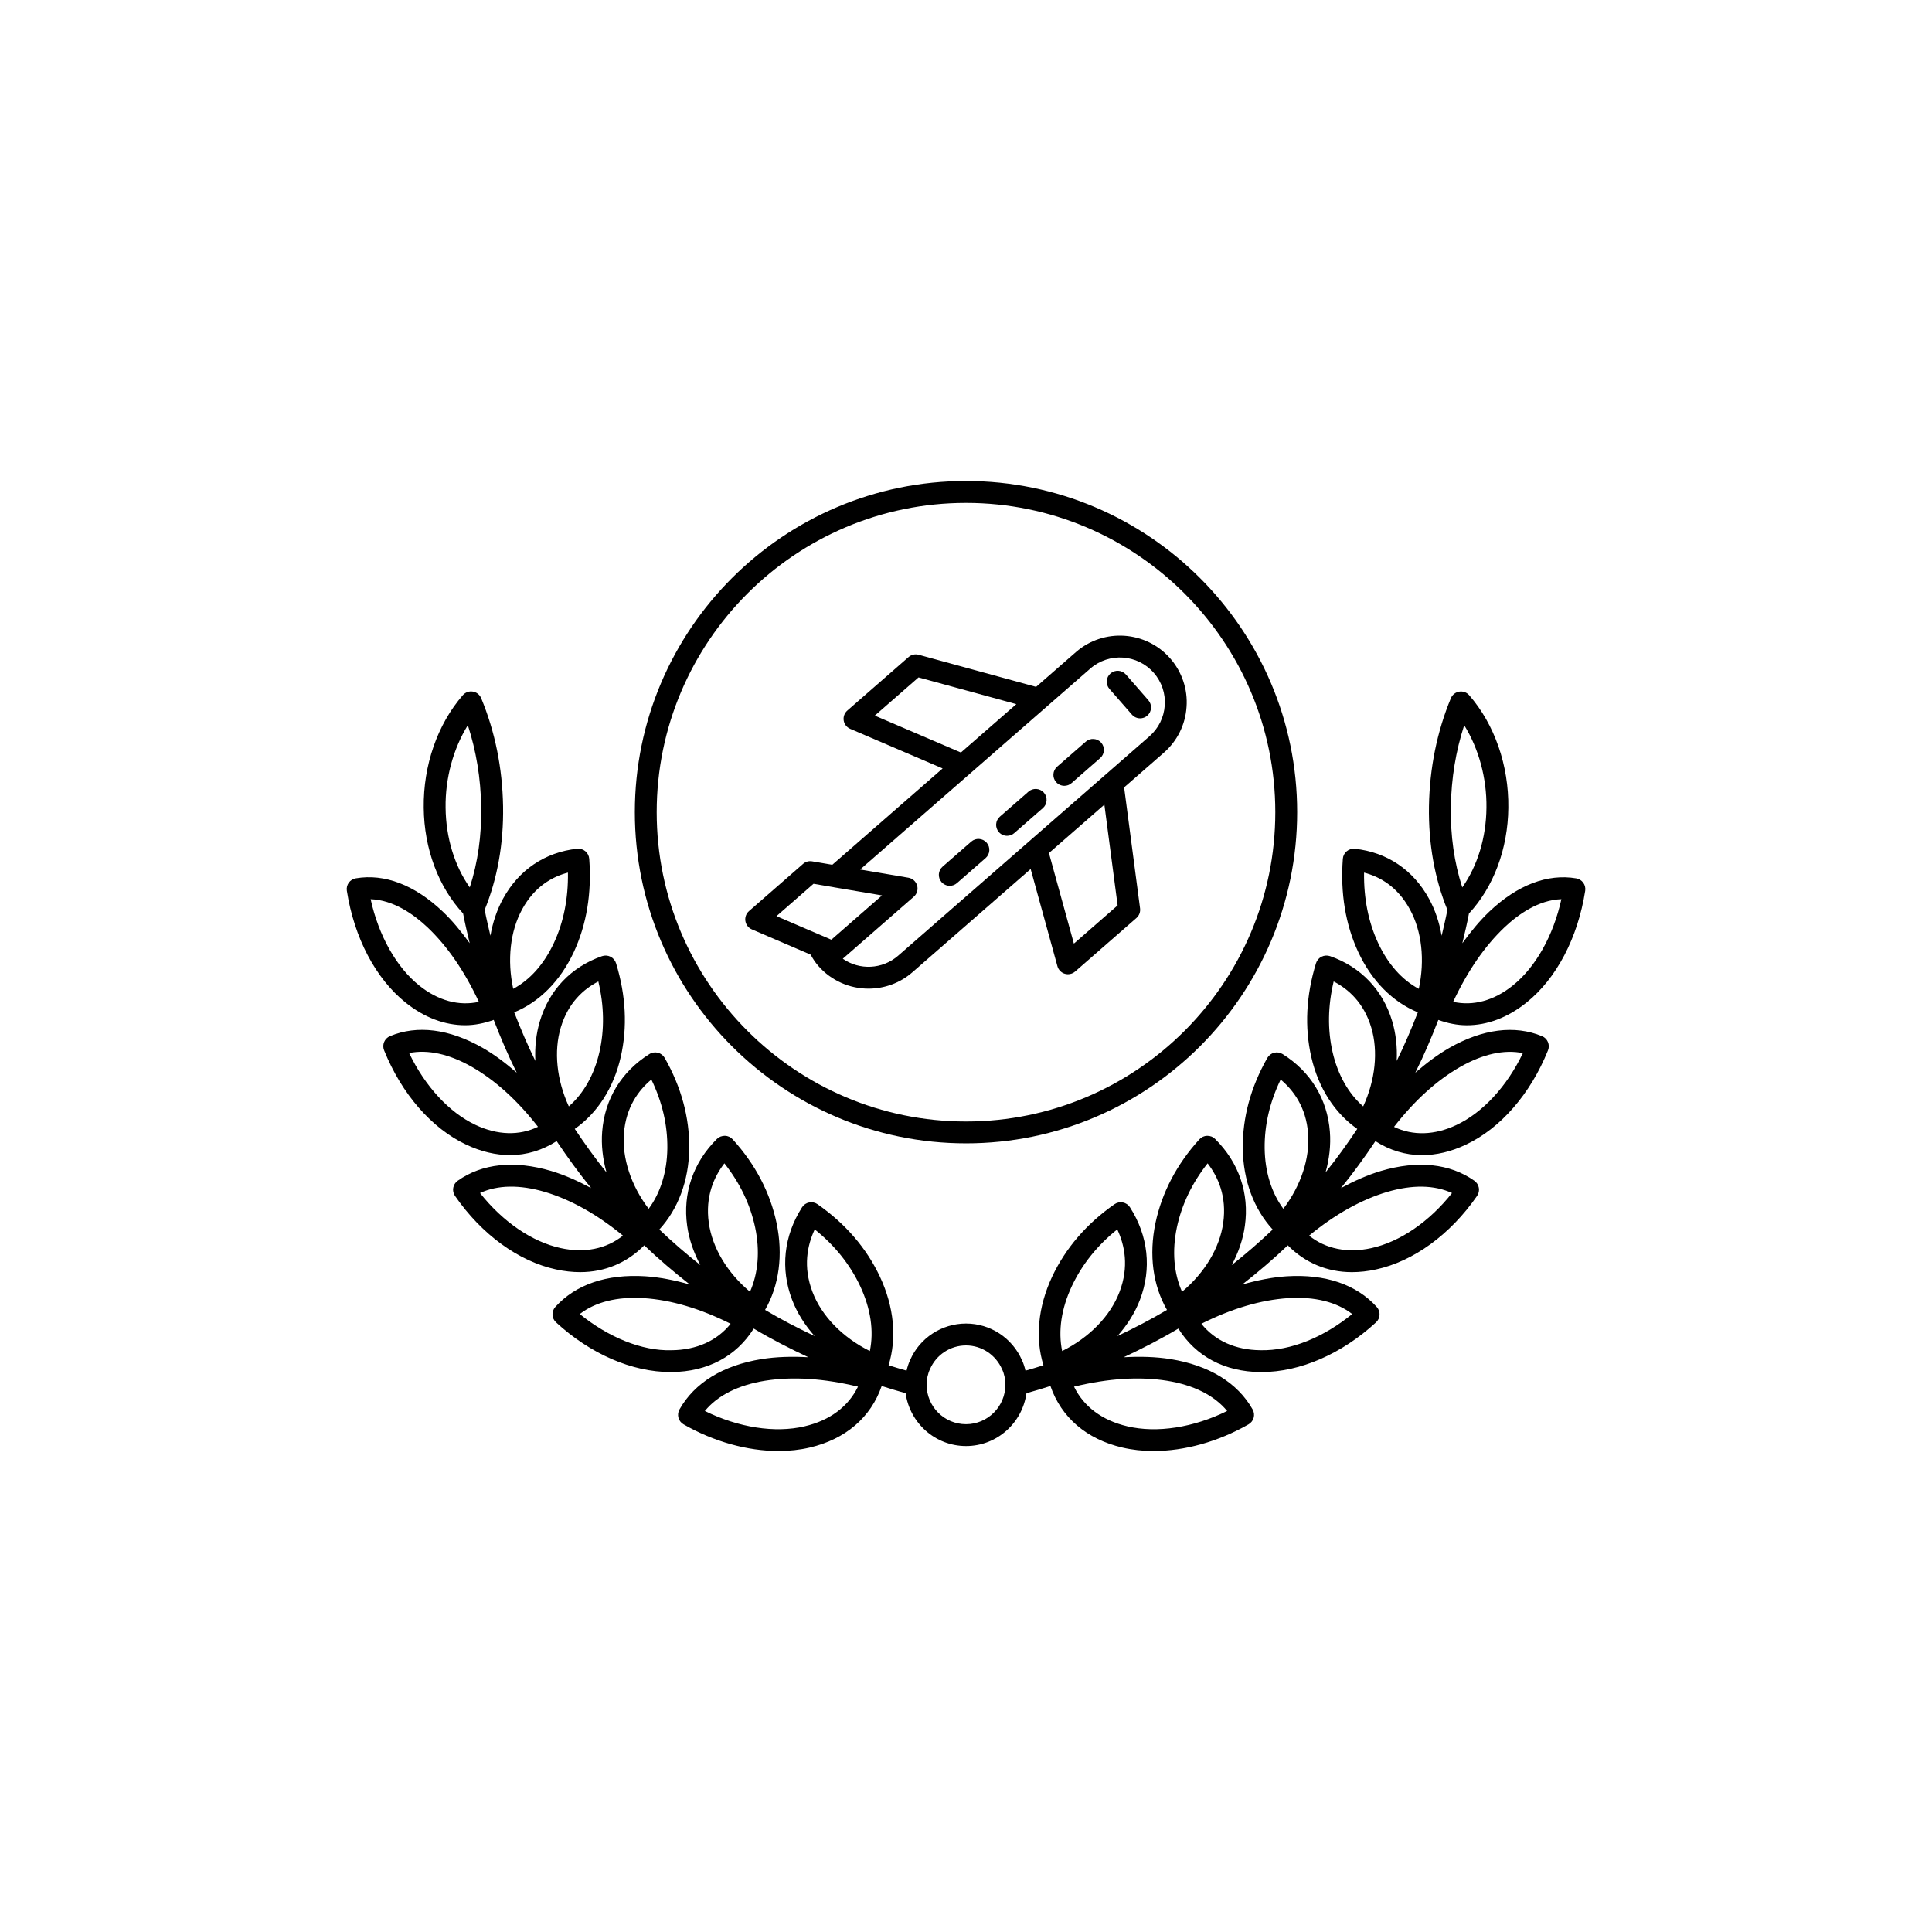 <?xml version="1.0" encoding="UTF-8"?>
<!-- Uploaded to: SVG Repo, www.svgrepo.com, Generator: SVG Repo Mixer Tools -->
<svg fill="#000000" width="800px" height="800px" version="1.1" viewBox="144 144 512 512" xmlns="http://www.w3.org/2000/svg">
 <g>
  <path d="m552.64 418.59c-7.219-2.992-15.703-1.93-24.531 3.098-3.109 1.781-6.113 4.051-9.039 6.594 2.262-4.543 4.262-9.227 6.102-13.992 2.492 0.887 5.016 1.414 7.547 1.414 5.426 0 10.84-2.027 15.793-6 7.949-6.352 13.625-17.152 15.578-29.625 0.246-1.566-0.816-3.039-2.383-3.305-7.637-1.285-15.562 1.754-22.996 8.789-2.562 2.43-4.926 5.301-7.172 8.41 0.629-2.609 1.25-5.223 1.75-7.879 6.523-7.019 10.324-17.137 10.43-27.996 0.145-11.242-3.633-22.121-10.363-29.852-0.656-0.754-1.625-1.117-2.652-0.957-0.988 0.16-1.824 0.824-2.211 1.75-3.672 8.859-5.625 18.496-5.805 28.633v0.004c-0.156 9.934 1.508 19.152 4.883 27.453-0.438 2.309-0.984 4.582-1.523 6.856-0.609-3.531-1.723-6.856-3.336-9.793-4.164-7.644-11.145-12.348-19.656-13.254-0.766-0.082-1.559 0.152-2.16 0.656-0.605 0.5-0.98 1.227-1.031 2.012-0.676 9.109 0.703 17.426 4.094 24.719 0 0.004 0 0.004 0.004 0.004 3.57 7.641 9.148 13.23 15.781 15.945-1.695 4.383-3.539 8.688-5.602 12.879 0.18-3.648-0.203-7.211-1.188-10.5-2.465-8.289-8.316-14.422-16.477-17.266-0.75-0.254-1.57-0.195-2.266 0.156-0.703 0.355-1.23 0.98-1.461 1.734-2.629 8.566-3.047 16.926-1.246 24.832v0.008c1.898 8.25 6.246 14.898 12.184 19.055-2.648 3.957-5.414 7.828-8.398 11.523 1.004-3.613 1.422-7.266 1.145-10.777-0.656-8.633-5.106-15.941-12.527-20.582-0.668-0.422-1.484-0.543-2.242-0.355-0.766 0.195-1.422 0.691-1.812 1.379-4.398 7.742-6.59 15.816-6.504 24.004v0.008c0.109 8.539 2.969 16.055 7.926 21.473-3.469 3.305-7.098 6.438-10.859 9.418 1.789-3.34 3-6.856 3.488-10.387 1.215-8.621-1.586-16.805-7.887-23.043-0.562-0.555-1.188-0.816-2.117-0.836-0.789 0.02-1.535 0.363-2.066 0.949-5.992 6.606-9.902 14.059-11.625 22.156v0.008c-1.777 8.477-0.672 16.582 3.051 23.031-4.238 2.527-8.641 4.801-13.129 6.93 2.609-2.934 4.664-6.184 5.969-9.625 3.144-8.219 2.199-16.922-2.652-24.504-0.422-0.664-1.102-1.125-1.875-1.277-0.766-0.156-1.586 0.016-2.223 0.469-7.406 5.172-12.969 11.645-16.543 19.23v0.008c-3.738 7.992-4.512 16.258-2.285 23.445-1.574 0.5-3.16 0.973-4.758 1.426-0.23-0.969-0.52-1.906-0.918-2.738-2.57-5.926-8.395-9.75-14.84-9.75-6.441 0-12.266 3.824-14.809 9.66-0.418 0.879-0.715 1.84-0.953 2.824-1.598-0.453-3.188-0.926-4.762-1.426 2.227-7.195 1.457-15.457-2.281-23.445v-0.008c-3.57-7.59-9.141-14.059-16.547-19.23-0.641-0.453-1.445-0.621-2.223-0.469-0.773 0.152-1.453 0.613-1.875 1.277-4.852 7.582-5.789 16.281-2.652 24.496 1.305 3.445 3.363 6.699 5.973 9.637-4.488-2.129-8.891-4.402-13.129-6.93 3.719-6.449 4.828-14.559 3.047-23.035v-0.004c-1.711-8.09-5.625-15.543-11.621-22.16-0.531-0.586-1.273-0.926-2.066-0.949-0.848 0.02-1.559 0.281-2.117 0.836-6.301 6.234-9.102 14.418-7.887 23.039 0.492 3.535 1.707 7.055 3.496 10.398-3.766-2.984-7.398-6.121-10.871-9.426 4.957-5.414 7.816-12.934 7.926-21.473v-0.008c0.082-8.195-2.106-16.27-6.504-24.004-0.395-0.688-1.043-1.184-1.812-1.379-0.754-0.188-1.578-0.062-2.242 0.355-7.418 4.641-11.867 11.949-12.52 20.574-0.277 3.516 0.141 7.18 1.145 10.797-2.988-3.699-5.754-7.574-8.406-11.531 5.945-4.156 10.289-10.809 12.184-19.055v-0.004c1.801-7.906 1.383-16.262-1.238-24.832-0.23-0.754-0.758-1.379-1.461-1.734-0.695-0.355-1.52-0.414-2.258-0.156-8.172 2.84-14.023 8.973-16.48 17.258-0.988 3.289-1.371 6.852-1.191 10.504-2.066-4.188-3.906-8.496-5.602-12.879 6.637-2.715 12.215-8.305 15.781-15.945 0.004 0 0.004-0.004 0.004-0.004 3.394-7.301 4.773-15.617 4.094-24.727-0.059-0.781-0.43-1.508-1.031-2.012-0.602-0.504-1.391-0.742-2.16-0.656-8.508 0.906-15.488 5.609-19.652 13.246-1.613 2.941-2.727 6.269-3.34 9.797-0.539-2.273-1.082-4.543-1.523-6.856 3.371-8.305 5.039-17.523 4.875-27.453v-0.004c-0.176-10.121-2.125-19.758-5.801-28.633-0.383-0.926-1.219-1.59-2.211-1.75-0.988-0.172-1.992 0.199-2.652 0.953-6.731 7.723-10.504 18.605-10.363 29.844 0.105 10.875 3.91 20.996 10.43 28.008 0.504 2.656 1.121 5.269 1.75 7.879-2.25-3.109-4.613-5.984-7.176-8.414-7.43-7.023-15.359-10.078-22.996-8.781-1.566 0.262-2.629 1.738-2.383 3.305 1.953 12.477 7.633 23.273 15.582 29.629 4.953 3.973 10.367 6 15.793 5.996 2.527 0 5.051-0.527 7.543-1.414 1.84 4.766 3.84 9.453 6.102 13.996-2.93-2.547-5.934-4.82-9.051-6.602-8.809-5.019-17.293-6.098-24.527-3.094-1.465 0.609-2.168 2.285-1.574 3.758 4.664 11.57 12.59 20.68 21.75 24.996 3.922 1.855 7.848 2.781 11.645 2.781 4.367 0 8.539-1.277 12.336-3.703 2.867 4.281 5.887 8.449 9.137 12.438-3.523-1.898-7.059-3.481-10.598-4.535-9.746-2.879-18.301-1.98-24.766 2.602-1.293 0.918-1.613 2.707-0.707 4.012 7.07 10.23 16.828 17.332 26.766 19.484 2.188 0.48 4.324 0.715 6.394 0.715 6.59 0 12.426-2.481 16.988-7.098 3.844 3.66 7.883 7.102 12.07 10.379-4.031-1.145-7.992-1.934-11.824-2.184-10.203-0.633-18.434 2.172-23.816 8.137-1.062 1.18-0.98 2.996 0.188 4.07 9.102 8.387 20.133 13.176 30.328 13.176h0.336c9.504-0.082 17.148-4.184 21.727-11.52 4.668 2.789 9.527 5.277 14.488 7.598-4.34-0.242-8.508-0.133-12.395 0.488-10.242 1.652-17.77 6.266-21.77 13.352-0.781 1.387-0.301 3.144 1.082 3.938 8.031 4.613 16.969 7.07 25.172 7.07 2.867 0 5.648-0.301 8.266-0.914 9.504-2.215 16.215-8.008 19.07-16.312 2.102 0.668 4.211 1.316 6.344 1.902 1.102 7.891 7.824 14.008 16.016 14.008 8.188 0 14.91-6.117 16.008-14.008 2.137-0.586 4.25-1.234 6.352-1.902 2.856 8.305 9.559 14.098 19.066 16.312 2.617 0.613 5.398 0.914 8.266 0.914 8.203 0 17.141-2.457 25.176-7.07 1.383-0.793 1.863-2.547 1.082-3.938-4-7.086-11.527-11.699-21.777-13.352-3.898-0.621-8.062-0.73-12.395-0.488 4.957-2.32 9.816-4.809 14.488-7.598 4.578 7.34 12.223 11.441 21.723 11.523h0.336c10.195 0 21.23-4.789 30.332-13.176 1.168-1.078 1.25-2.894 0.188-4.07-5.387-5.965-13.617-8.766-23.828-8.137-3.832 0.246-7.789 1.039-11.82 2.184 4.188-3.277 8.23-6.723 12.074-10.383 4.566 4.621 10.402 7.102 16.992 7.102 2.066 0 4.207-0.234 6.391-0.715 9.938-2.152 19.695-9.254 26.77-19.484 0.906-1.305 0.59-3.094-0.707-4.012-6.469-4.582-15.039-5.473-24.773-2.602-3.539 1.055-7.074 2.637-10.598 4.539 3.25-3.988 6.273-8.156 9.141-12.441 3.797 2.43 7.969 3.707 12.34 3.707 3.793 0 7.719-0.922 11.637-2.777 9.164-4.316 17.098-13.426 21.758-25 0.59-1.473-0.117-3.148-1.582-3.758zm-9.953-28.82c3.644-3.445 9.023-7.266 15.09-7.477-2.106 9.621-6.805 18.027-12.891 22.887v0.004c-4.988 4-10.469 5.481-15.785 4.309 3.801-8.141 8.367-14.77 13.586-19.723zm-33.48 4.117c-2.566-5.531-3.812-11.789-3.715-18.637 4.129 1.07 8.848 3.688 12.133 9.723 3.184 5.793 4.016 13.484 2.371 21.078-4.473-2.398-8.168-6.551-10.789-12.164zm-12.055 28.938c-1.359-5.957-1.258-12.246 0.285-18.73 3.871 1.992 8 5.621 9.965 12.223 1.883 6.297 1.074 13.906-2.141 20.887-3.891-3.387-6.727-8.379-8.109-14.379zm-13.766 7.266c3.414 2.848 6.746 7.356 7.273 14.277 0.516 6.582-1.902 13.852-6.562 19.973-3.133-4.219-4.871-9.797-4.949-16.035-0.066-6.156 1.359-12.27 4.238-18.215zm-27.508 39.215c1.301-6.102 4.035-11.809 8.152-17.004 2.781 3.59 5.117 8.809 4.137 15.77-0.922 6.621-4.93 13.266-10.914 18.258-2.184-4.879-2.68-10.805-1.375-17.023zm-27.824 15.523c2.711-5.758 6.75-10.801 12.035-15.023 1.973 4.184 3.152 9.898 0.594 16.574-2.422 6.387-7.996 12.082-15.203 15.664-1.094-5.336-0.23-11.223 2.574-17.215zm-68.141-15.023c5.289 4.223 9.328 9.266 12.039 15.023 2.801 5.988 3.672 11.875 2.566 17.215-7.207-3.582-12.781-9.277-15.203-15.672-2.551-6.676-1.375-12.383 0.598-16.566zm-23.941-17.504c4.121 5.199 6.859 10.906 8.152 16.996 1.305 6.219 0.812 12.145-1.371 17.031-5.988-4.992-9.992-11.637-10.914-18.262-0.977-6.961 1.359-12.176 4.133-15.766zm-19.352-22.211c2.879 5.938 4.301 12.051 4.234 18.215-0.078 6.242-1.816 11.816-4.949 16.035-4.66-6.121-7.078-13.395-6.559-19.98 0.531-6.914 3.856-11.426 7.273-14.27zm-24.012-13.781c1.957-6.594 6.086-10.223 9.957-12.215 1.543 6.484 1.645 12.773 0.285 18.73-1.379 6-4.211 10.996-8.109 14.379-3.211-6.981-4.019-14.59-2.133-20.895zm-10.227-31.344c3.285-6.031 8.004-8.648 12.129-9.715 0.102 6.848-1.141 13.102-3.715 18.633-2.621 5.617-6.316 9.766-10.785 12.168-1.648-7.59-0.816-15.281 2.371-21.086zm-27.262 20.223v-0.004c-6.086-4.863-10.789-13.27-12.895-22.887 6.07 0.211 11.449 4.031 15.09 7.473 5.227 4.961 9.789 11.586 13.59 19.73-5.289 1.168-10.793-0.312-15.785-4.312zm14.898 36.922c0-0.004-0.004-0.004-0.004-0.004-6.988-3.293-13.41-10.289-17.586-19.039 4.906-0.996 10.582 0.227 16.59 3.644 6.215 3.559 12.113 8.902 17.555 15.902-4.973 2.398-10.75 2.238-16.555-0.504zm22.574 32.648c-0.004-0.004-0.004-0.004-0.012-0.004-7.578-1.637-15.391-7.012-21.367-14.594 4.66-2.152 10.535-2.254 17.199-0.285 6.867 2.047 13.816 5.938 20.676 11.578-4.402 3.516-10.156 4.691-16.496 3.305zm-24.609-138.57c2.219 6.809 3.41 14.043 3.539 21.586 0.129 7.644-0.891 14.82-3.027 21.398-4.039-5.719-6.332-13.18-6.406-21.145-0.105-7.824 2.051-15.656 5.894-21.84zm53.977 165.64h-0.004c-7.891 0.23-16.754-3.465-24.309-9.59 4.137-3.207 9.934-4.656 16.969-4.215 7.219 0.469 14.945 2.75 23.012 6.793-3.59 4.492-9.047 6.957-15.668 7.012zm35.301 20.156s0 0.004-0.004 0.004c-7.883 1.855-17.574 0.328-26.461-4.062 3.394-4.121 8.848-6.875 15.957-8.016 7.285-1.16 15.551-0.625 24.625 1.57-2.551 5.273-7.461 8.953-14.117 10.504zm95.988-12.074c7.113 1.145 12.566 3.894 15.961 8.016-8.895 4.394-18.578 5.922-26.465 4.062-0.004 0-0.004-0.004-0.004-0.004-6.652-1.551-11.562-5.234-14.109-10.504 9.082-2.203 17.363-2.727 24.617-1.57zm32.133-21.891c7.031-0.445 12.836 1.012 16.973 4.215-7.547 6.129-16.223 9.77-24.309 9.59h-0.004c-6.617-0.055-12.074-2.523-15.664-7.012 8.066-4.043 15.797-6.324 23.004-6.793zm-85.379 33.41c-5.758 0-10.434-4.68-10.434-10.434 0-1.484 0.297-2.902 0.898-4.176 1.656-3.805 5.402-6.262 9.535-6.262 4.137 0 7.883 2.457 9.578 6.352 0.562 1.18 0.855 2.59 0.855 4.086 0 5.754-4.68 10.434-10.434 10.434zm111.59-61.547c6.672-1.969 12.547-1.867 17.207 0.285-5.984 7.582-13.797 12.957-21.371 14.594l-0.004 0.004c-6.336 1.387-12.094 0.211-16.496-3.305 6.852-5.641 13.801-9.531 20.664-11.578zm20.438-123.69c3.844 6.188 5.996 14.02 5.894 21.852-0.074 7.953-2.367 15.414-6.406 21.133-2.137-6.574-3.152-13.75-3.031-21.398 0.133-7.551 1.324-14.789 3.543-21.586zm-2.039 105.93s-0.004 0-0.004 0.004c-5.797 2.742-11.562 2.906-16.555 0.508 5.441-7.004 11.336-12.344 17.551-15.902 6.016-3.426 11.684-4.652 16.594-3.648-4.168 8.746-10.594 15.746-17.586 19.039z"/>
  <path d="m343.26 390.3 15.559 6.691c0.586 1.055 1.242 2.066 2.035 2.977 3.488 3.988 8.387 6.031 13.32 6.031 4.144 0 8.305-1.441 11.664-4.375l31.297-27.324 7.094 25.754c0.266 0.961 1.004 1.719 1.957 2.004 0.277 0.082 0.555 0.121 0.836 0.121 0.695 0 1.371-0.25 1.902-0.715l16.234-14.176c0.734-0.637 1.094-1.598 0.969-2.562l-4.223-32.062 10.508-9.176c3.57-3.117 5.719-7.434 6.031-12.129 0.359-4.629-1.211-9.312-4.305-12.852-6.422-7.359-17.652-8.125-25.012-1.695l-10.551 9.211-31.125-8.508c-0.93-0.254-1.938-0.027-2.668 0.613l-16.234 14.176c-0.754 0.656-1.113 1.652-0.961 2.633 0.156 0.984 0.809 1.82 1.723 2.211l24.496 10.5-29.238 25.527-5.356-0.91c-0.859-0.152-1.738 0.098-2.391 0.676l-14.328 12.508c-0.754 0.656-1.113 1.652-0.961 2.633 0.16 0.988 0.809 1.828 1.727 2.219zm85.332 3.766-6.613-24 14.691-12.824 3.512 26.699zm-41.168-70.547 25.914 7.082-14.688 12.824-22.82-9.781zm45.516-2.34c4.965-4.332 12.52-3.812 16.84 1.145h0.004c2.07 2.375 3.125 5.504 2.887 8.621-0.215 3.176-1.656 6.082-4.062 8.184l-20.289 17.715-11.523 10.059s0 0.004-0.004 0.004l-34.766 30.355c-4.223 3.68-10.297 3.875-14.676 0.812l18.812-16.43c0.848-0.734 1.188-1.891 0.887-2.969-0.305-1.078-1.207-1.883-2.309-2.07l-12.797-2.172zm-73.348 57.035 5.32 0.902c0.012 0.004 0.02 0.012 0.031 0.016l12.809 2.164-13.441 11.738-2.309-1.008c-0.016-0.008-0.031 0-0.047-0.004l-12.18-5.234z"/>
  <path d="m426.06 352.25c0.68 0 1.359-0.234 1.902-0.715l7.59-6.629c1.207-1.055 1.328-2.879 0.281-4.086-1.059-1.207-2.894-1.324-4.09-0.277l-7.59 6.629c-1.207 1.055-1.328 2.879-0.281 4.086 0.578 0.652 1.383 0.992 2.188 0.992z"/>
  <path d="m395.7 378.75c0.68 0 1.359-0.234 1.902-0.715l7.59-6.629c1.207-1.055 1.328-2.883 0.281-4.086-1.059-1.211-2.894-1.332-4.09-0.277l-7.59 6.629c-1.207 1.055-1.328 2.879-0.281 4.086 0.578 0.656 1.379 0.992 2.188 0.992z"/>
  <path d="m410.88 365.5c0.68 0 1.359-0.234 1.902-0.715l7.586-6.629c1.207-1.055 1.328-2.883 0.277-4.09-1.055-1.203-2.894-1.324-4.082-0.277l-7.586 6.629c-1.207 1.055-1.328 2.883-0.277 4.09 0.57 0.656 1.371 0.992 2.18 0.992z"/>
  <path d="m443.96 333.37c0.574 0.656 1.375 0.996 2.184 0.996 0.68 0 1.359-0.234 1.902-0.715 1.207-1.055 1.328-2.879 0.281-4.086l-5.949-6.812c-1.059-1.207-2.894-1.324-4.09-0.277-1.207 1.055-1.328 2.879-0.281 4.086z"/>
  <path d="m400 447c48.395 0 87.762-39.371 87.762-87.766s-39.371-87.766-87.762-87.766c-48.395 0-87.762 39.371-87.762 87.762-0.004 48.395 39.367 87.77 87.762 87.77zm0-169.73c45.195 0 81.969 36.77 81.969 81.969-0.004 45.195-36.773 81.969-81.969 81.969s-81.969-36.773-81.969-81.969c0-45.199 36.773-81.969 81.969-81.969z"/>
 </g>
</svg>